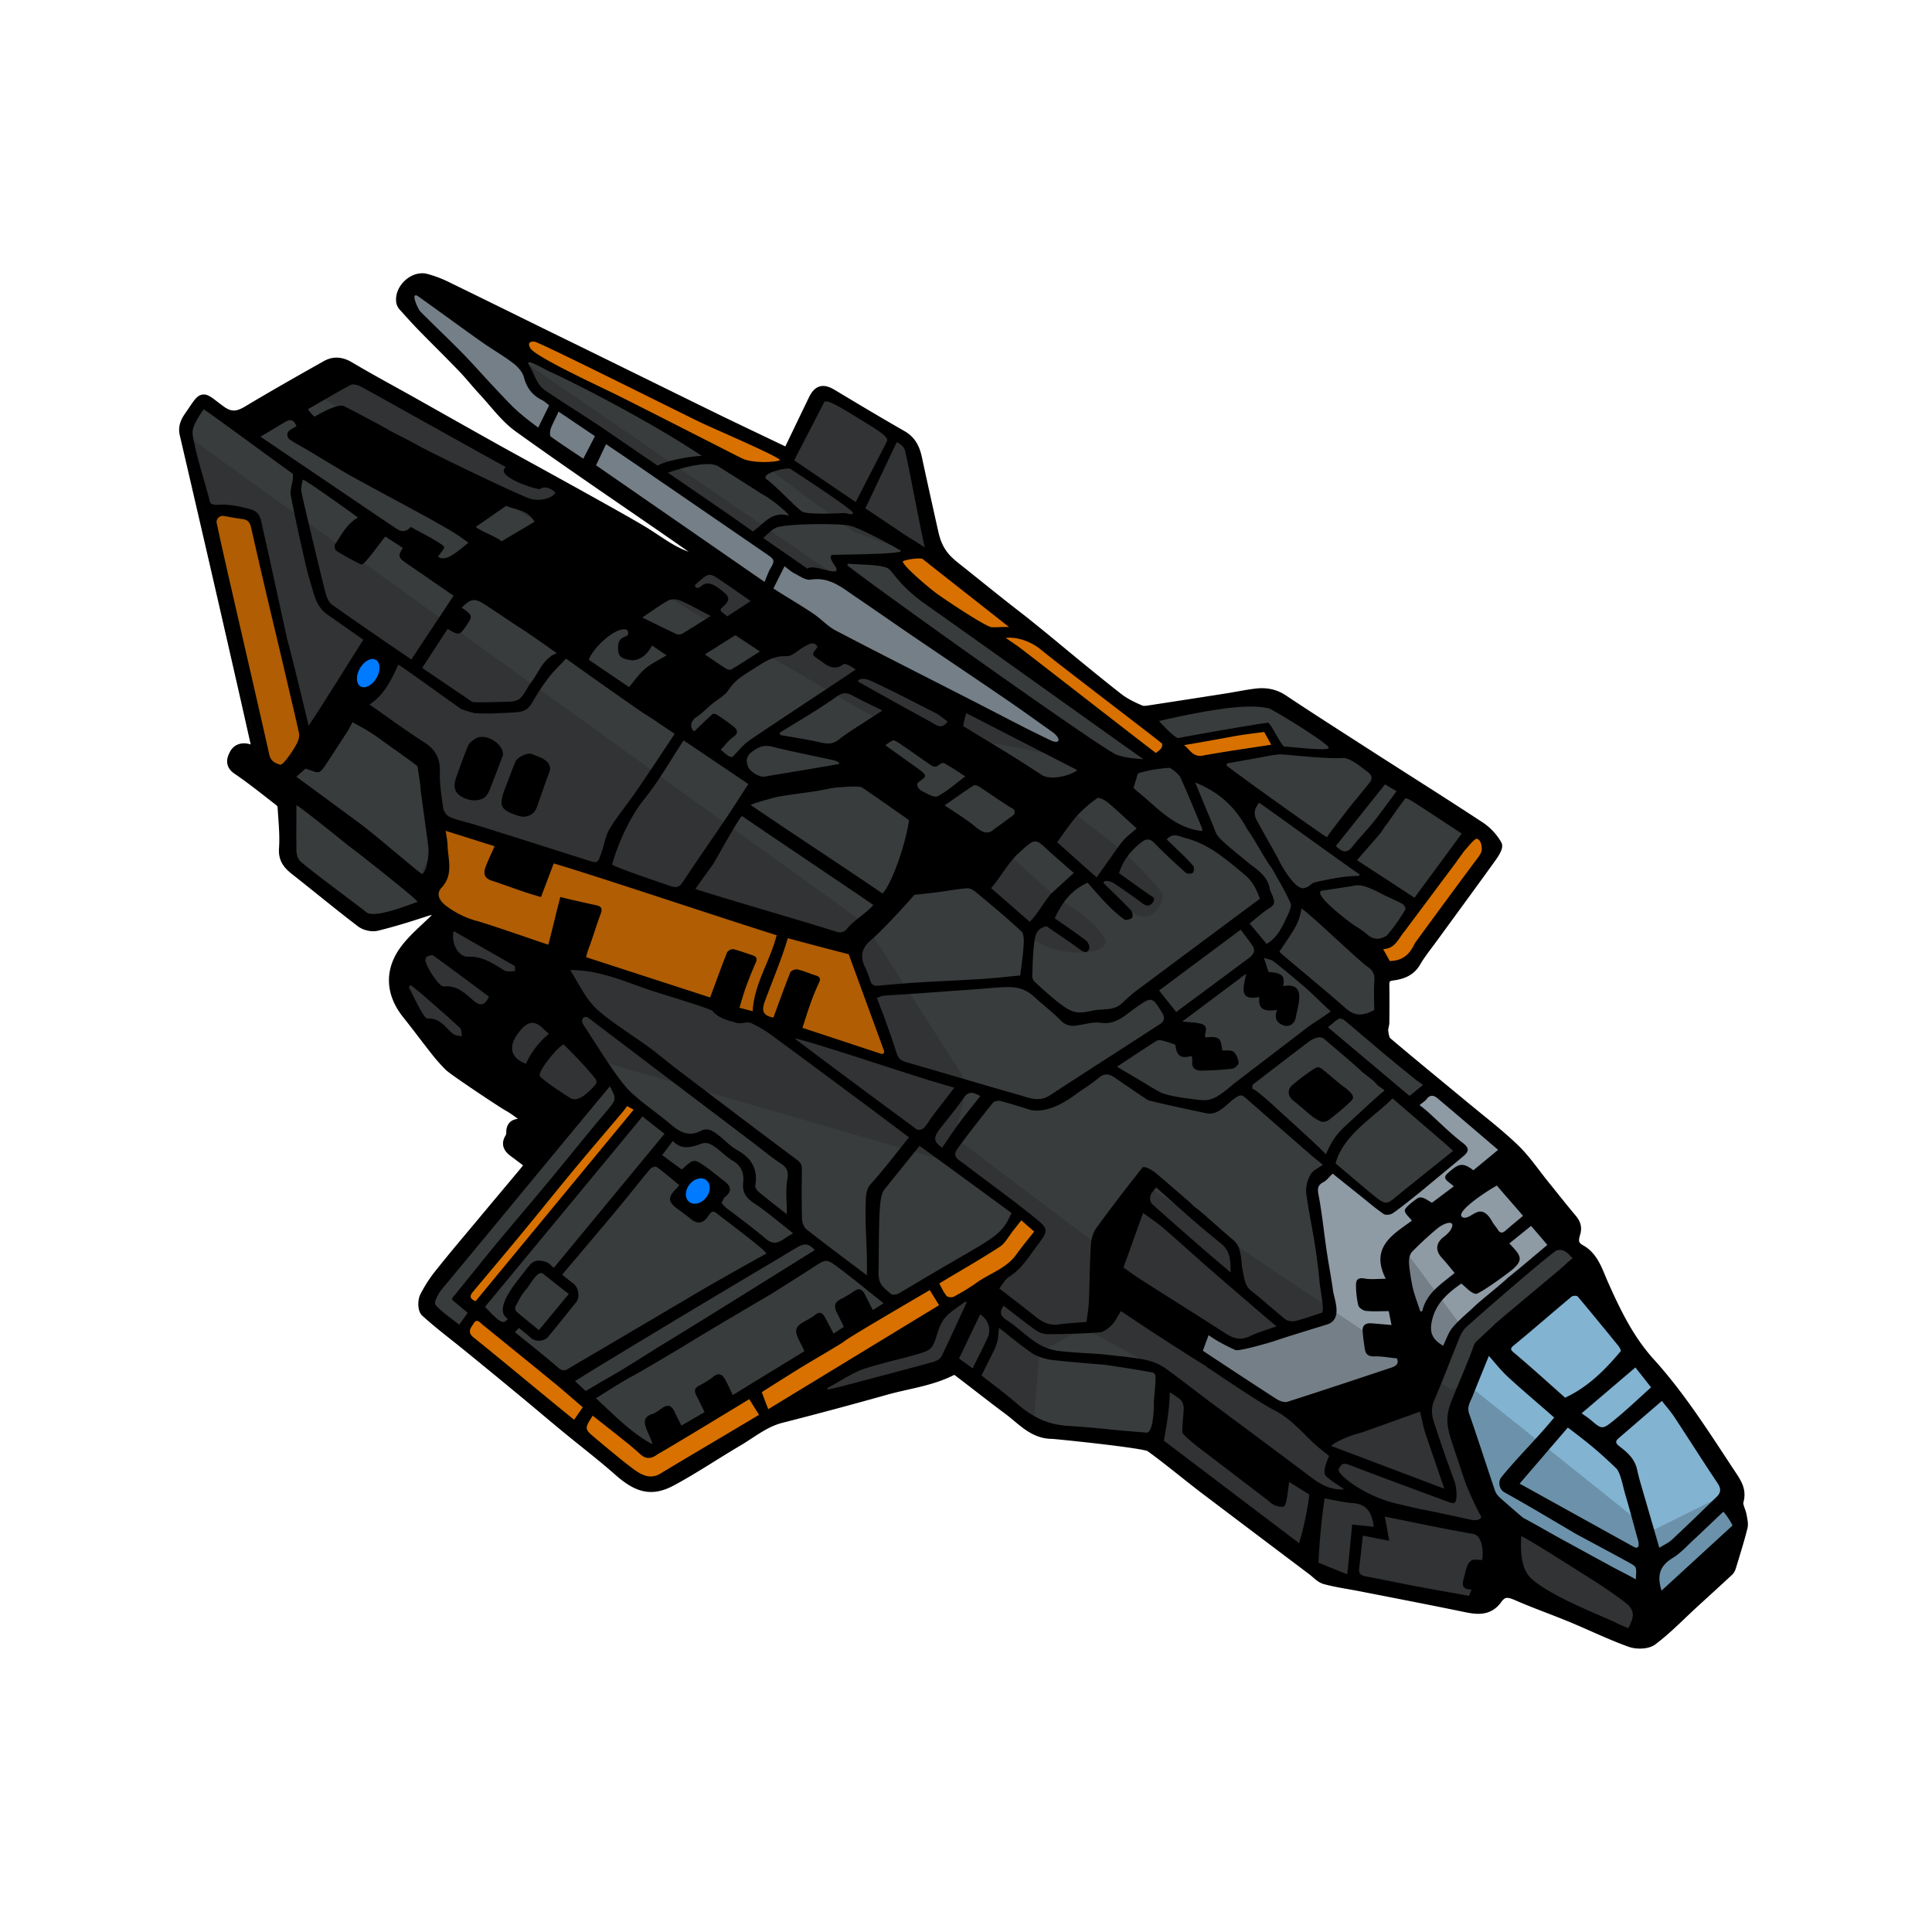 <svg xmlns="http://www.w3.org/2000/svg" viewBox="0 0 1500 1500"><title>DiamondBack Explorer</title><g id="DiamondBack_Explorer" data-name="DiamondBack Explorer"><g id="Colour"><path d="M1352.06,1176.56c-.66-3.73-3.28-7.81-2.39-11,2.33-8.22-1.13-13.62-5.42-20.11-19.87-30-39-60.64-63.23-87.4-16.42-18.13-26.65-39.4-36.39-61.29-4.34-9.76-7.44-20.92-17.66-26.52-6.14-3.36-5.44-8.06-4-12.71,1.47-4.85,0-8-3-11.54-7.25-8.6-14.18-17.48-21.27-26.22-7.62-9.42-14.44-19.68-23.13-28-12.43-11.89-26.19-22.39-39.46-33.4-19.8-16.43-39.75-32.68-59.37-49.32-2-1.66-2.48-5.44-2.91-8.35-.32-2.19.83-4.55.86-6.84.11-9.72.15-19.44,0-29.15-.07-4.7,1.59-6.8,6.58-7.45,7.19-.94,13.78-3.27,17.9-10.43,3.68-6.39,8.42-12.16,12.77-18.14,15.21-20.88,30.52-41.67,45.59-62.64,2.21-3.07,5.66-8.23,4.56-10.13a41.57,41.57,0,0,0-12.59-13.69c-27.71-18.24-55.8-35.9-83.72-53.83-23.29-15-46.64-29.85-69.69-45.19-6.73-4.47-13.7-5.51-21.19-4.58s-15,2.52-22.54,3.71q-28.85,4.54-57.72,8.94c-3.08.46-6.69,1.29-9.3.18-6.1-2.6-12.28-5.59-17.46-9.65-17.57-13.77-34.79-28-52-42.25-3-2.51-19.32-15.8-24.57-19.84-14.81-11.38-29.29-23.17-43.88-34.84-9.69-7.75-18.06-13-22.21-28.63-.54-2-9.45-42.13-13.3-60.14-1.62-7.59-4.4-13.78-11.6-17.9-18.16-10.38-36.13-21.12-54.05-31.91-7.22-4.34-10.95-3.56-14.68,4.13-6.72,13.84-13.34,27.73-20,41.5-17.83-8.55-35-16.7-52.18-25-23.55-11.47-47-23.09-70.53-34.62Q457,276.63,425,261c-26.42-13-52.78-26-79.25-38.9A89.13,89.13,0,0,0,331,216.6c-9.61-2.71-20.86,7.7-19.38,17.76a6.72,6.72,0,0,0,1.65,3.3c4.87,5.41,9.72,10.85,14.8,16.06,10.32,10.58,20.9,20.91,31.14,31.56,5.62,5.83,10.65,12.23,16.16,18.16,8.93,9.6,16.83,20.71,27.28,28.23,39.81,28.64,80.49,56.08,120.81,84,9.89,6.85,19.69,13.84,29.53,20.77l-1,2c-8.84-3.12-18.06-5.46-26.4-9.59-9-4.47-17.17-10.72-25.83-16-19.2-11.69-101.43-56.65-110.09-61.47-23.65-13.16-47.19-26.52-70.78-39.77-15.87-8.91-31.92-17.49-47.55-26.8-6.23-3.71-12.06-4.29-18-.93-20.44,11.53-40.89,23.08-61,35.15-7.53,4.52-13.3,5.43-21.11-.27-15.6-11.38-12.32-12.67-24.23,4.55-2.95,4.26-4.74,8.45-3.53,13.67q10.89,46.83,21.71,93.68,11.72,50.88,23.29,101.77c3.93,17.23,7.77,34.47,11.82,52.47-2.58-1.2-4.51-2.29-6.57-3-4.66-1.63-9.23-.78-11.55,3.52-2.14,4-3.44,8.19,2.19,12,11.2,7.62,21.77,16.16,32.5,24.47a6.88,6.88,0,0,1,2.64,4.3c.64,10.91,1.87,21.9,1.12,32.74-.56,8.15,3.23,12.38,8.77,16.74,17,13.39,33.7,27.21,50.91,40.33,3,2.32,8.4,3.63,12.05,2.75,13.09-3.16,26-7.25,38.79-11.44,4.37-1.42,7.64-1.66,10.06,3.29-.78.67-1.83,1.45-2.74,2.36-8.07,8.06-17.16,15.36-23.91,24.41-12.3,16.49-11,34.12,1.59,49.87,7.54,9.44,14.72,19.16,22.21,28.64a134.11,134.11,0,0,0,10.36,11.72c3.83,3.81,42,29.09,45.55,31,5.66,3.09,10.66,7.37,17.26,12.09-2.89,1-4.6,2.16-6.21,2-5.22-.42-8.41,1-8.25,6.91a8.14,8.14,0,0,1-1.18,4.17c-3,4.91-.49,8,3.27,10.79,4.07,3,8.12,6.09,12.52,9.4-1.77,2.35-3.07,4.21-4.52,5.95-11.45,13.72-23,27.4-34.4,41.12-10.22,12.25-20.57,24.39-30.48,36.88a103,103,0,0,0-12.43,19c-1.51,3.18-1.46,9.65.66,11.58,10.65,9.7,22.27,18.36,33.47,27.48q21.25,17.31,42.38,34.79c11,9.09,21.85,18.34,32.85,27.41,13.77,11.36,28,22.21,41.36,34,15.21,13.42,25.9,15.55,40.93,7.48,17.48-9.4,34-20.61,51.1-30.66,11-6.45,20.88-14.89,33.77-18.17q40.74-10.39,81.23-21.78c17.5-4.93,35.91-6.91,52.32-15.6.88-.46,2.87.36,3.91,1.15,13.17,10,26.14,20.27,39.41,30.14,10.35,7.69,19.09,18.43,33.78,18.42,1.83,0,71.65,7,75.92,10,11.59,8.18,31.14,24.31,42.47,32.88q41.8,31.62,83.69,63.16c3.19,2.4,6.13,5.86,9.73,6.83,8.94,2.43,18.2,3.67,27.32,5.46,25.9,5.08,51.82,10.06,77.68,15.36,10.44,2.14,21,5.23,28.6-5.48,4.91-6.91,9.9-5.08,16.25-2.32,13.52,5.89,27.48,10.77,41.12,16.41,15.34,6.35,30.29,13.68,45.88,19.3,5,1.82,13.17,1.71,17.09-1.24,11.42-8.57,21.41-19,32-28.73,9.15-8.39,18.37-16.71,27.43-25.19,1.09-1,1.6-2.8,2.06-4.33,3-9.83,6.07-19.63,8.57-29.58C1353.48,1183,1352.61,1179.63,1352.06,1176.56Z" fill="#393c3d"/><path d="M1352.06,1176.56c-.66-3.73-3.28-7.81-2.39-11,2.33-8.22-1.13-13.62-5.42-20.11-19.87-30-39-60.64-63.23-87.4-16.42-18.13-26.65-39.4-36.39-61.29-4.34-9.76-7.44-20.92-17.66-26.52-6.14-3.36-5.44-8.06-4-12.71,1.47-4.85,0-8-3-11.54-7.25-8.6-14.18-17.48-21.27-26.22-7.62-9.42-14.44-19.68-23.13-28-12.43-11.89-26.19-22.39-39.46-33.4-19.8-16.43-39.75-32.68-59.37-49.32-2-1.66-2.48-5.44-2.91-8.35-.32-2.19.83-4.55.86-6.84.11-9.72.15-19.44,0-29.15-.07-4.7,1.59-6.8,6.58-7.45,7.19-.94,13.78-3.27,17.9-10.43,3.68-6.39,8.42-12.16,12.77-18.14,15.21-20.88,30.52-41.67,45.59-62.64,2.21-3.07,5.66-8.23,4.56-10.13a41.57,41.57,0,0,0-12.59-13.69c-27.71-18.24-55.8-35.9-83.72-53.83-23.29-15-46.64-29.85-69.69-45.19-6.73-4.47-13.7-5.51-21.19-4.58s-15,2.52-22.54,3.71q-28.85,4.54-57.72,8.94c-3.08.46-6.69,1.29-9.3.18-6.1-2.6-12.28-5.59-17.46-9.65-17.57-13.77-34.79-28-52-42.25-3-2.51-19.32-15.8-24.57-19.84-14.81-11.38-29.29-23.17-43.88-34.84-9.69-7.75-18.06-13-22.21-28.63-.54-2-9.45-42.13-13.3-60.14-1.62-7.59-4.4-13.78-11.6-17.9-18.16-10.38-36.13-21.12-54.05-31.91-7.22-4.34-10.95-3.56-14.68,4.13-6.72,13.84-13.34,27.73-20,41.5-17.83-8.55-35-16.7-52.18-25-23.55-11.47-47-23.09-70.53-34.62Q457,276.63,425,261c-26.42-13-52.78-26-79.25-38.9A89.13,89.13,0,0,0,331,216.6c-9.61-2.71-20.86,7.7-19.38,17.76a6.72,6.72,0,0,0,1.65,3.3c4.87,5.41,9.72,10.85,14.8,16.06,10.32,10.58,20.9,20.91,31.14,31.56,5.62,5.83,10.65,12.23,16.16,18.16,8.93,9.6,16.83,20.71,27.28,28.23,39.81,28.64,80.49,56.08,120.81,84,9.89,6.85,19.69,13.84,29.53,20.77l-1,2c-8.84-3.12-18.06-5.46-26.4-9.59-9-4.47-17.17-10.72-25.83-16-19.2-11.69-101.43-56.65-110.09-61.47-23.65-13.16-47.19-26.52-70.78-39.77-15.87-8.91-31.92-17.49-47.55-26.8-6.23-3.71-12.06-4.29-18-.93-20.44,11.53-40.89,23.08-61,35.15-7.53,4.52-13.3,5.43-21.11-.27-15.6-11.38-12.32-12.67-24.23,4.55-2.95,4.26-4.74,8.45-3.53,13.67q10.89,46.83,21.71,93.68,11.72,50.88,23.29,101.77c3.93,17.23,7.77,34.47,11.82,52.47-2.58-1.2-4.51-2.29-6.57-3-4.66-1.63-9.23-.78-11.55,3.52-2.14,4-3.44,8.19,2.19,12,11.2,7.62,21.77,16.16,32.5,24.47a6.88,6.88,0,0,1,2.64,4.3c.64,10.91,1.87,21.9,1.12,32.74-.56,8.15,3.23,12.38,8.77,16.74,17,13.39,33.7,27.21,50.91,40.33,3,2.32,8.4,3.63,12.05,2.75,13.09-3.16,26-7.25,38.79-11.44,4.37-1.42,7.64-1.66,10.06,3.29-.78.67-1.83,1.45-2.74,2.36-8.07,8.06-17.16,15.36-23.91,24.41-12.3,16.49-11,34.12,1.59,49.87,7.54,9.44,14.72,19.16,22.21,28.64a134.11,134.11,0,0,0,10.36,11.72c3.83,3.81,42,29.09,45.55,31,5.66,3.09,10.66,7.37,17.26,12.09-2.89,1-4.6,2.16-6.21,2-5.22-.42-8.41,1-8.25,6.91a8.14,8.14,0,0,1-1.18,4.17c-3,4.91-.49,8,3.27,10.79,4.07,3,8.12,6.09,12.52,9.4-1.77,2.35-3.07,4.21-4.52,5.95-11.45,13.72-23,27.4-34.4,41.12-10.22,12.25-20.57,24.39-30.48,36.88a103,103,0,0,0-12.43,19c-1.51,3.18-1.46,9.65.66,11.58,10.65,9.7,22.27,18.36,33.47,27.48q21.25,17.31,42.38,34.79c11,9.09,21.85,18.34,32.85,27.41,13.77,11.36,28,22.21,41.36,34,15.21,13.42,25.9,15.55,40.93,7.48,17.48-9.4,34-20.61,51.1-30.66,11-6.45,20.88-14.89,33.77-18.17q40.74-10.39,81.23-21.78c17.5-4.93,35.91-6.91,52.32-15.6.88-.46,2.87.36,3.91,1.15,13.17,10,26.14,20.27,39.41,30.14,10.35,7.69,19.09,18.43,33.78,18.42,1.83,0,71.65,7,75.92,10,11.59,8.18,31.14,24.31,42.47,32.88q41.8,31.62,83.69,63.16c3.19,2.4,6.13,5.86,9.73,6.83,8.94,2.43,18.2,3.67,27.32,5.46,25.9,5.08,51.82,10.06,77.68,15.36,10.44,2.14,21,5.23,28.6-5.48,4.91-6.91,9.9-5.08,16.25-2.32,13.52,5.89,27.48,10.77,41.12,16.41,15.34,6.35,30.29,13.68,45.88,19.3,5,1.82,13.17,1.71,17.09-1.24,11.42-8.57,21.41-19,32-28.73,9.15-8.39,18.37-16.71,27.43-25.19,1.09-1,1.6-2.8,2.06-4.33,3-9.83,6.07-19.63,8.57-29.58C1353.48,1183,1352.61,1179.63,1352.06,1176.56Z" fill="none" stroke="#000" stroke-linejoin="round" stroke-width="8"/></g><g id="Paint"><path d="M791.11,942.8c-4,2.69-7.78,14.64-12.89,19.31s-267.78,164.89-272,164.45S380.08,1025.47,376.53,1023s-4.72-9.71-3.6-12.45S494.44,866.33,497.25,864.33,488,855,485.56,855s-126,146.44-126,152.15,9.33,11.63,9.33,11.63a98.36,98.36,0,0,1-7.56,9.76c-4,4.43,0,8.24,0,10.9s127.34,104.67,132,108,13.11,2.89,16,2.89,274.42-164.22,280-168.66,17.34-23.11,17.34-26.63S793.15,941.43,791.11,942.8ZM689.78,821.67c1.78-6-21.78-67.47-28.89-85.11-2.24-5.55-313.11-97.56-318-94.23s3.11,24,1.78,32.67-9.59,10.67-9.56,16.67c.08,13.35,9.78,15.55,24.45,23.4S688.08,827.4,689.78,821.67ZM194.67,400.52s-22-4.85-26.55-4.85-5.45,3-5.79,7.19,42,183.47,43.67,189.54,12.33,5.93,14.67,5.93,17.66-21.33,14.66-32.66S198.33,404.67,194.67,400.52Zm382.66-38.94c10.34,5.92,17,1.09,28,0s5.29-5.58.08-8.91S426.67,265,419.67,262s-10.55-1.32-14.29,3.21c-2,2.41-.38,6.46,2.84,9.79S567,355.67,577.33,361.58ZM981.56,565.12c-3-1.21-67.12,11.21-70.79,10.87S719.1,429.67,715.1,429c0,0-20.66,3.67-21.42,8.24s16.09,17.09,25.76,25.21S890.92,586.57,895.1,586.83s30.13,4.42,38.27,4.27c4.71-.08,53.81-8.93,56.14-9.42S984.56,566.33,981.56,565.12Zm170.56,86s-4.2-5.9-10,0c-3.41,3.49-58.48,76.18-61.15,79.52s-8.67,3.66-13.09,5,3.09,10.66,8.42,14.33,13.67-.33,17.86-3.86,51.14-69.47,56.18-78.14S1154.67,655,1152.12,651.15Z" fill="#d87100"/></g><g id="Grey"><path d="M646,446.31l-17.78.56L414.5,302.17l-6.28-17.89L320,224.11l-.46,15.32L349,270.78l51,54.25,244.28,167.6s147.12,74.92,170.22,86.06,8.73-9.46,8.73-9.46Zm568.17,513.63c.2-3.55,1-5.77.27-6.71-12.75-15.94-25.65-31.77-38.69-47.78l-6.47-13.15-56-47L1094.51,859l36.41,34.18-54.45,46.67L1033.78,906l-15,17.33,12.21,87.17v12.1l-71,21.42L936.79,1031l-8.4,20.63,67.38,42.51,96.39-32c-.36,1.59-.72,3.19-1.09,4.81,5.45-1.63,7.49-2.76,6.73-6.68l8.63-2.87.18,1c1.5,7.12-.53,12.19-6.81,15.21-2,1-4.22,1.69-6.89,2.74,2,2.75,3.42,5.12,5.22,7.18,3,3.36,6,2,7.5-1.17,3.57-7.81,6.63-15.88,9.62-23.94a7,7,0,0,0,.08-3.94l8.31-2.76,7.28-20.63,75.72-62.77-20.48-41.61c5.19,6.31,10.34,12.65,15.56,18.93C1205.43,950,1209.31,954.3,1214.18,959.94ZM1064.7,1085.63c1.68,2.42,2.76,4.57,4.39,6.14,1.24,1.19,3.51,2.66,4.75,2.25,5.09-1.68,10-4,14.4-5.92C1081.41,1075.73,1073,1082.92,1064.7,1085.63Zm-30.92,10.6c7.16,11.14,12.66,12.35,20,4.39C1045.68,1090.69,1045,1090.54,1033.78,1096.23Zm-20.45,7.8c3.31,2.63,5.56,5.23,8.4,6.4,2.2.91,5.13,0,7.73-.07-.18-1.83.21-4-.64-5.41C1024.66,1097.93,1024.25,1098,1013.33,1104Z" fill="#8e9ba5"/></g><g id="Canopy"><polygon points="1344.1 1157.93 1295.16 1081.85 1218.52 990.37 1163.13 1035.1 1155.08 1043.53 1134.18 1090.65 1159.12 1172.05 1266.55 1234.89 1293.87 1240.98 1349.42 1188.92 1344.1 1157.93" fill="#82b3d1"/></g><g id="Shadows" opacity="0.2"><path d="M1344.1,1157.93l-62.21,30.89L1140,1075.36l-13.74,3.37L889.77,920l-38.13,46.18L740.92,882.78l10.65-41L671.83,717.32,143.41,337l56.82,259.09,15.56,11.33,50.68-53.72,55.32,30.84,18.76,64.36L324.14,684.5l21.53,25-28.2,34.18-9.4,29.59,19.74,25.61,35.82,26.92,82.53,32.95L469.23,838l-13.68-17.14,290.87,83.94,60.88,53.46L766,998.37l-141,87.92,104.16-20,18.93-3.94,54.78,39.91,4-52.16L841.4,1031l63.33,34.84-8.6,57.57,133.33,98.9,119.71,23.86,12.33-17.79,108.83,45.29,46.39-45.29,32.7-39.41ZM827.63,587.75,624.7,483.08,271.32,284.87,239.1,303.42c4.27,0,446,257.17,446,257.17ZM811,652.22l28.84,26.46L818.3,695l-31.57-28.33L762.1,687.38s18.43,24.5,39.11,41,64.76,13.59,56-.87S820.76,697,820.76,697l20.82-15.82s22.66,11.83,36.6,25.77,27.39-6.79,24.17-13.21S872.19,661,872.19,661l-42.55-33ZM705.72,428.45h18.35l-18.35-83.57L658,314.78l-19.34-7.33s-30.43,51.7-31.53,51.28-10.63,5-10.63,5l65.74,48.88Zm-123,23.34,86.65,53.78L824.9,581.68l16.68-2.5L324.14,224h-6.67l-.1,18.19,88,86.31Zm536.8,598.34,14.31-21.59s-42.36-57.06-42.76-57.06l6.89,56.29Z" fill="#111"/></g><g id="Outline"><path d="M402.82,633.49c5.78,1.83,11.78-.84,13.77-6.3,2.73-7.51,5.31-15.07,8-22.6.58-1.64,1.21-3.27,2-5.22a7.12,7.12,0,0,0-1.78-7.83,18.21,18.21,0,0,0-2.75-2.17c-2.67-1.63-5.76-2.56-8.67-3.8-4.24-1.81-12.1,2.82-13.25,5.77-2.23,5.69-4.48,11.36-6.59,17.09-1.46,3.93-3.2,7.87-3.9,12C388.45,627.16,391.48,629.9,402.82,633.49Zm-46.23-16.17c6.47,5,16.05,5.41,20.5,1,2.1-2.09,3.17-5.36,4.32-8.26,3.4-8.59,6.6-17.25,9.16-24,0-9.51-14.21-16.85-21-12.79-2.29,1.37-5,3.14-6,5.39-3.4,7.9-6.11,16.1-9.12,24.17C352.54,608.07,351.71,613.53,356.59,617.32Zm688.9,228c-4.66-3.17-9.94-7.86-15.51-12.5-6.37-5.45-6.79-4.84-10.59-2.42a160,160,0,0,0-15.69,11.76c-4.52,3.74-4,8.86.5,12.4,5.16,4.07,10,8.56,15.13,12.64a35,35,0,0,0,5.83,3.3c1.82,1.24,5.27,0,6.41-.88a208.67,208.67,0,0,0,17-14.36C1052.18,851.8,1050.36,849.83,1045.49,845.33Zm306.57,331.23c-.66-3.73-3.28-7.81-2.39-11,2.33-8.22-1.13-13.62-5.42-20.11-19.87-30-39-60.64-63.23-87.4-16.42-18.13-26.65-39.4-36.39-61.29-4.34-9.76-7.44-20.92-17.66-26.52-6.14-3.36-5.44-8-4-12.71,1.47-4.85,0-8-3-11.54-7.25-8.6-14.18-17.48-21.27-26.22-7.62-9.42-14.44-19.68-23.13-28-12.43-11.89-26.19-22.39-39.46-33.4-19.8-16.43-39.75-32.68-59.37-49.32-2-1.66-2.48-5.44-2.91-8.35-.32-2.19.83-4.55.86-6.84.11-9.72.15-19.44,0-29.15-.07-4.7,1.59-6.8,6.58-7.45,7.19-.94,13.78-3.27,17.9-10.43,3.68-6.39,8.42-12.16,12.77-18.14,15.21-20.88,30.52-41.67,45.59-62.64,2.21-3.07,5.66-8.23,4.56-10.13a41.57,41.57,0,0,0-12.59-13.69c-27.71-18.24-55.8-35.9-83.72-53.83-23.29-15-46.64-29.85-69.69-45.19-6.73-4.47-13.7-5.51-21.19-4.58s-15,2.52-22.54,3.71q-28.85,4.54-57.72,8.94c-3.08.46-6.69,1.29-9.3.18-6.1-2.6-12.28-5.59-17.46-9.65-17.57-13.77-34.79-28-52-42.25-3-2.51-19.32-15.8-24.57-19.84-14.81-11.38-29.29-23.17-43.88-34.84-9.69-7.75-18.06-13-22.21-28.63-.54-2-9.45-42.13-13.3-60.14-1.62-7.59-4.4-13.78-11.6-17.9-18.16-10.38-36.13-21.12-54.05-31.91-7.22-4.34-10.95-3.56-14.68,4.13-6.72,13.84-13.34,27.73-20,41.5-17.83-8.55-35-16.7-52.18-25-23.55-11.47-47-23.09-70.53-34.62Q457,276.63,425,261c-26.42-13-52.78-26-79.25-38.9A89.13,89.13,0,0,0,331,216.6c-9.61-2.71-20.86,7.7-19.38,17.76a6.72,6.72,0,0,0,1.65,3.3c4.87,5.41,9.72,10.85,14.8,16.06,10.32,10.58,20.9,20.91,31.14,31.56,5.62,5.83,10.65,12.23,16.16,18.16,8.93,9.6,16.83,20.7,27.28,28.23,39.81,28.64,80.49,56.08,120.81,84,9.89,6.85,19.69,13.84,29.53,20.77l-1,2c-8.84-3.12-18.06-5.46-26.4-9.59-9-4.47-17.17-10.72-25.83-16-19.2-11.69-101.43-56.65-110.09-61.47-23.65-13.16-47.19-26.52-70.78-39.77-15.87-8.91-31.92-17.49-47.55-26.8-6.23-3.71-12.06-4.29-18-.93-20.44,11.53-40.89,23.08-61,35.15-7.53,4.52-13.3,5.43-21.11-.27-15.6-11.38-12.32-12.67-24.23,4.55-2.95,4.26-4.74,8.45-3.53,13.67q10.89,46.83,21.71,93.68,11.72,50.88,23.29,101.77c3.93,17.23,7.77,34.47,11.83,52.47-2.59-1.2-4.52-2.29-6.58-3-4.66-1.63-9.23-.78-11.55,3.52-2.14,4-3.44,8.19,2.19,12,11.2,7.62,21.77,16.16,32.5,24.47a6.88,6.88,0,0,1,2.64,4.3c.64,10.91,1.87,21.9,1.12,32.74-.56,8.15,3.23,12.38,8.77,16.74,17,13.39,33.7,27.21,50.91,40.33,3,2.32,8.4,3.63,12.05,2.75,13.09-3.16,26-7.25,38.79-11.44,4.37-1.42,7.64-1.66,10.06,3.29-.78.67-1.83,1.45-2.74,2.36-8.07,8.06-17.16,15.36-23.91,24.41-12.3,16.49-11,34.12,1.59,49.87,7.54,9.44,14.72,19.16,22.21,28.64a134.11,134.11,0,0,0,10.36,11.72c3.83,3.81,42,29.09,45.55,31,5.66,3.09,10.66,7.37,17.26,12.09-2.89,1-4.6,2.16-6.21,2-5.22-.42-8.41,1-8.25,6.91a8.14,8.14,0,0,1-1.18,4.17c-3,4.91-.49,8,3.27,10.79,4.07,3,8.12,6.09,12.52,9.4-1.77,2.35-3.07,4.21-4.52,5.95-11.45,13.72-23,27.4-34.4,41.12-10.22,12.25-20.57,24.39-30.48,36.88a103,103,0,0,0-12.43,19c-1.51,3.18-1.46,9.65.66,11.58,10.65,9.7,22.27,18.36,33.47,27.48q21.25,17.31,42.38,34.79c11,9.09,21.85,18.34,32.85,27.41,13.77,11.36,28,22.21,41.36,34,15.21,13.42,25.9,15.55,40.93,7.48,17.48-9.4,34-20.61,51.1-30.66,11-6.45,20.88-14.89,33.77-18.17q40.74-10.39,81.23-21.78c17.5-4.93,35.91-6.91,52.32-15.6.88-.46,2.87.36,3.91,1.15,13.17,10,26.14,20.28,39.41,30.14,10.35,7.69,19.09,18.43,33.78,18.42,1.73,0,71.65,7,75.92,10,11.59,8.18,31.14,24.31,42.47,32.88q41.8,31.62,83.69,63.16c3.19,2.4,6.13,5.86,9.73,6.83,8.94,2.43,18.2,3.67,27.32,5.46,25.9,5.08,51.82,10.06,77.68,15.36,10.44,2.14,21,5.23,28.6-5.48,4.91-6.91,9.9-5.08,16.25-2.32,13.52,5.89,27.48,10.77,41.12,16.41,15.34,6.35,30.29,13.68,45.88,19.3,5,1.82,13.17,1.71,17.09-1.24,11.42-8.57,21.41-19,32-28.73,9.15-8.39,18.37-16.71,27.43-25.19,1.09-1,1.6-2.8,2.06-4.33,3-9.83,6.07-19.63,8.57-29.58C1353.48,1183,1352.61,1179.63,1352.06,1176.56Zm-70.17-99.42c-9.72,8.68-19.19,17.83-29.4,26.06-8.6,6.93-9,6.44-17.65-.91-1.76-1.49-3.73-2.72-6.87-5l41.75-35.6Zm-57-70.55c10.81,12.8,21.39,25.79,32,38.81a13.72,13.72,0,0,1,1.62,3.45c-12.54,15-25.57,28-43.36,36.34-7.46-6.65-15.35-13.74-23.31-20.77q-8.13-7.17-16.4-14.18c-2.33-2-3.43-3-.14-5.65,15.1-12.41,29.82-25.29,44.82-37.83C1221.12,1005.91,1224.24,1005.8,1224.91,1006.59Zm-9.85-35c2.2,1.1,3.84,3.35,5.88,5.25l-5.09,4.41c.39.54-56,46.76-55.65,47.3-4.59,4.28-9.22,8.5-13.73,12.86a9.06,9.06,0,0,0-2.39,3.68c-1.67,5.62-10.72,27-17.64,43.85-4.33,12-2.69,19.08,0,28.15.61,2.07,10.94,33.09,11.64,34.91,2.13,5.5,9.38,21.78,11.47,24.49,1.63,2.38-1.67,4.74-8,3.36-18.34-4-21.48-4.74-39.88-8.44-2.49-.5-16.58-3.79-19-4.4-24.33-6.12-44.49-22.43-43.39-26.16,1.94-4.16,3.63-5.29,7.7-3.73,26.55,10.15,46.93,17.65,73.6,27.5,1.93.72,5.43,2.17,7.46,2.38,4.55.47,2.66-13.08,1.16-17.17-5.68-15.42-11.21-30.91-16.14-46.58-1.55-4.94-2-10.29.39-15.8,6.88-16.07,13.06-32.44,19.63-48.65a25.37,25.37,0,0,1,4.07-7.1c3.15-3.62,68.21-59.92,71.44-60.82A7.76,7.76,0,0,1,1215.06,971.59Zm-95.68,4.91c3.44,3.72,6.58,7.72,10,11.84-10.08,8.45-21.62,15.18-25,29.21a1,1,0,0,1-1.87.06c-1.86-5.89-4.15-11.68-5.6-17.67a159.83,159.83,0,0,1-2.73-16.92c-.4-3.14-.52-8.14,2.23-11.17a255.28,255.28,0,0,1,19.16-17.72c5.77-5,15.69-7.81,10.68.91a24,24,0,0,1-5.54,5.46C1114.8,965.11,1114.26,970.94,1119.38,976.5ZM1102.49,1096c1.57,6.3,2.63,12.51,4.69,18.37,3,8.84,11.19,32.67,14.21,41.47l-88-33.27c4.4-3.65,14.32-8,23.95-10.41Zm98.86-129.44c-9.72,8.14-19.21,16.28-28.92,24.14-.61.49-1.24,1-1.86,1.43l.07,0c-4.31,4.3-21,17.5-25.42,21.73-5.75,5.56-12.16,10.55-17.29,16.63-3.4,4-5.06,9.5-7.5,14.33-9.06-5.23-10.83-11.06-8.35-20.75,3.32-13,12.7-20.53,22.45-27.52,3.73,2.84,7.12,7.24,11.17,8,2.7.5,25.64-16.34,28.68-19,7.67-6.76,7-9.92,0-17.45-.72-.79-1.46-1.57-2.52-2.71l16.85-13.6Q1195.2,959.27,1201.35,966.54ZM1182.47,944c-4.76,4-9.21,7.57-13.47,11.36-2.53,2.26-4.38,2.21-6.18-.76-1.2-2-2.85-3.67-4-5.69-9.69-17.54-16.24-1.29-23.11-3.73-7.54-3.5,20.09-21.41,26.48-24.69C1168.26,927.7,1175.86,936.15,1182.47,944Zm-74.78-90.77c2.73-3.62,5.75-2.73,8.3-.59,15.63,13.12,31.11,26.43,47.14,40.1l-19.27,15.91a19.41,19.41,0,0,0-1.54-1.27c-7.39-5-10.3-3.63-18.39,3.57-5.12,4.57,1.52,6.66,4.75,10.15L1111.8,933.8c-4.46-2.4-7.56-5.4-11.21-3.52-4.79,3.36-9.83,7.5-9.91,9.47-.1,2.5,3.4,5.14,5.52,8-14.89,10.75-32.65,20.73-20.3,45.09-6.45,0-11.61.69-16.49-.2s-6.69.93-6.62,5a70.89,70.89,0,0,0,1.77,15.81c.46,1.86,3.66,4.08,5.8,4.31,5.75.59,11.6.2,17.85.2l2.16,10.77-15-1.28c-4.41-.37-7.77.8-7.42,6,.31,4.66,1,9.29,1.69,13.91.64,4.2,2.84,5.88,7.49,5.74,5.7-.18,11.44,1,17.42,1.54,1.72,3.86-.43,5.83-3.81,7-27,9-54,18-81.14,26.69-2.42.77-6.2-.63-8.6-2.18-19-12.23-37.84-24.73-57.12-37.42l4.48-12.17c6.44,5,20,11.4,21,11.65,3.67.91,28.15-6.36,29.49-6.84,6.75-2.41,30-9.52,41.3-13,12.65-3.91,5.77-19.28,4.75-26.72-1.64-11.92-3.65-21.25-5.47-34.48-1.8-13-3.18-26.11-5.64-39-1-5-1-8,3.89-10.47,2.39-1.21,4.11-3.74,7-6.49,6.79,5.44,13.37,10.73,20,16s12.76,10.58,19.52,15.31c1.54,1.08,5.26.66,7-.5,5.06-3.28,16.69-12.75,21.81-16.83l5.21-4.33c9.31-7.73,18.65-15.41,27.91-23.19,4.22-3.55,5-6.16-.46-10.35-9.63-7.38-18.22-16.11-27.28-24.24-1.88-1.69-3.91-3.21-6.23-5.1C1104,856.33,1106.29,855.12,1107.69,853.26ZM649.68,1019c1.8,3.58,3.54,7.19,5.47,11.14l-8,5.3c-2.32-4.43-4.31-8.47-6.51-12.39-1.88-3.35-3.83-5.46-8-2-4.65,3.89-12.76,6.07-14.23,10.65s3.62,11,6.12,17.39l-55.58,34c-2.22-4.52-4-8.64-6.2-12.46-1.91-3.25-4.49-5.08-8.42-2.14a68.43,68.43,0,0,1-11.22,7.14c-4.39,2.09-4.11,4.71-2.26,8.25,2.06,3.94,3.95,8,6.19,12.51l-18,10.42c-2-4.06-3.82-7.37-5.36-10.79-2.14-4.75-5.17-5.83-9.58-2.83-2.45,1.67-4.82,3.8-7.55,4.61-7.73,2.26-6.36,7.32-4.29,12.55,1.39,3.51,3.31,6.8,4.3,11-16.71-9-29.58-22.62-43.88-35.76,9.54-5.85,18.48-11.86,27.92-16.94,6.91-3.72,33.38-19.36,38.53-22.53,22.84-14,46-27.57,69.13-41.16,2.29-1.34,28.14-17.76,32.54-20.65,10.57-6.92,10.76-7.23,20.47.08,11.68,8.79,23,18.13,34.7,27.48l-8.31,5.31c-2.1-4.17-4.09-8-6-11.9s-4.28-5.67-8.5-2.84a82.06,82.06,0,0,1-10.35,6.16C647.76,1011,647.4,1014.51,649.68,1019Zm-30.9-118.54c-30.43-22.67-60.64-45.63-90.85-68.59-6.61-5-13.08-10.23-19.62-15.45-11.52-9.11-37.25-24.76-46.79-34.72-7.81-8.15-12.75-19.05-18.85-28.55,21.64-.1,40.72,8.14,60.17,15,5.13,1.82,48.73,14.89,50.22,16.66,5.09,6,12.28,7.44,19.09,9.39,3.39,1,7.88-1.25,11,.09a92.61,92.61,0,0,1,17.22,10.4c25.1,18.39,50,37,75,55.54,10,7.44,19.95,15,30.38,22.8-9.74,12-19,24.43-29.38,35.88-4.43,4.91-4.05,10.49-4.23,15.44-.52,13.91.54,27.87.91,41.81.12,4.24,0,8.48,0,14-16.45-12.43-31.74-23.78-46.71-35.55-2.1-1.65-3.57-5.33-3.65-8.13-.38-12.94-.25-25.9-.12-38.85C622.6,904.42,621.65,902.63,618.78,900.49Zm-224.52,123.4c-3.43,4.6-5.63,3.49-17.73-9.22,3.73-4.46,111.44-134.56,122.27-147.82l17.13,13.46L430,984.32c-2.1-1.66-3.71-3.74-5.77-4.42-4.48-1.48-9.11-2.24-12.83,2.19-.67.8-1.24,1.48-1.76,2l0,0C404.57,991.46,381.24,1015.84,394.26,1023.89Zm59.46-227.1c-1.45-2.21-2.58-4.29-1.15-6.15a3,3,0,0,1,4.13-.45c19.63,14.89,39.42,29.93,59.23,44.94q33.92,25.71,67.84,51.39c7.43,5.63,14.59,11.67,22.35,16.8,5,3.3,6.27,6.24,5.16,12.49-1.48,8.36-.36,17.18-.36,27-8-6.28-15-11.69-21.82-17.35-1.37-1.13-3-3.41-2.71-4.86,2.21-12.86-2.89-21.45-14.09-27.66-5.3-2.95-9.55-7.74-14.43-11.5-4-3.08-8.28-6.23-13.7-3.42-8.95,4.63-15.87,1.39-22.89-4.6-9.85-8.4-20.73-15.61-30.29-24.3-6.11-5.56-11-12.6-15.77-19.46C467.75,818.91,460.9,807.74,453.72,796.79Zm8.52,45.44c-6.94,7.88-14.2,13.72-19.65,10.2-4.65-3-19.88-12.74-23.36-16.8-2.49-2.9,13.52-22.69,18.29-24.75,8,7.6,18.94,19.31,24.72,26.72A3.65,3.65,0,0,1,462.24,842.23Zm24.66,16.56,5.08,2.8-122.74,148.7c-4.33-1.77-4.83-3.95-2.29-7,13.26-15.83,26.57-31.61,39.71-47.53,13.53-16.37,26.8-33,40.36-49.3,11.83-14.26,23.92-28.31,35.88-42.47C484.26,862.4,485.47,860.67,486.9,858.79Zm-45.3,145.9-23.19,28c-6.16-5-11.92-9.59-17.47-14.4a4.15,4.15,0,0,1-.74-3.89c2.33-4.36,4.51-9,7.77-12.61,4-4.43,9.75-16.89,14.19-12.38ZM402.84,1031c3.09,2.56,6.12,4.9,9,7.45,3.93,3.55,10.59,3.35,14-.83,7.28-8.86,14.45-17.8,21.62-26.75,3.05-3.82,1.68-11.45-2.35-14.36-2.74-2-5.32-4.2-8.66-6.84,14.73-17.45,28.93-34.12,43-51,8.56-10.27,16.76-20.85,25.35-31.11,1-1.18,4.12-2.2,5-1.56,6,4.37,11.57,9.2,17.66,14.18-1.4,1.56-2.21,2.51-3.07,3.41-5.87,6.17-5.59,9.59,1.2,14.65,3.4,2.53,6.89,4.95,10.12,7.68,5.59,4.73,10.13,4.35,14.21-1.83,1.7-2.58,3.17-4.66,6.25-2.27,12.23,9.51,40.37,30.41,38.67,31.56-14.8,8-47.64,26.79-49.82,28.08q-50.69,30-101.46,59.8c-3,1.75-5.82,4.44-10,.76-10.89-9.47-22.3-18.36-33.79-27.72ZM593.57,961c-9.62-8.3-20-15.68-30.06-23.5a29.27,29.27,0,0,1-3.27-3.57c1-1.65,1.53-3.73,2.89-4.82,5.53-4.38,4.26-8.17-.56-11.91-5.18-4-10.23-8.26-15.62-12-8.13-5.65-8.61-5.45-17.6,2.83l-15.25-11.2,8.33-11c6.47,7.18,14.42,5,21.84,2.26,4.78-1.78,7.87.4,11,2.54,4.72,3.21,8.65,7.7,13.56,10.52,7,4,8.95,10.09,8.19,17.18-.81,7.54,2.25,11.72,8.47,15.86,10.54,7,20.17,15.42,30.29,23.33-1.95,1.16-3.47,2-6.27,3.86C603,965.75,599.75,966.29,593.57,961ZM553.93,545.71c2.7-2.11,9.24-6.28,11.19-9.28,5.64-8.68,11.6-11.87,20.09-17.21,7.9-5,14.93-10.25,25.4-9.75,4.74.22,9.63-5.38,14.68-7.87,2.52-1.24,6.63-4.35,9.49.73-4.78,6.11-4.84,5.85,1.6,10.18,2,1.33,2.47,1.85,3.74,2.72,4,2.73,9,4.87,14.6.53,1.58-1.24,6.65,2,9.62,4.11-11.6,7.9-65.48,43.29-82.37,54.87-5.05,3.47-8.94,8.63-13.36,13-3.49,0-5.13-2.74-9.13-5.54,3.31-3.47,5.94-7.27,9.5-9.71,4.09-2.8,4.15-5.39.9-8.11a148.79,148.79,0,0,0-13.29-9.48c-.9-.6-2.89-.94-3.49-.41-4.75,4.25-9.29,8.74-14.11,13.37-3.38-2.55-3.4-7.68,1.75-11.16S549.14,549.46,553.93,545.71Zm-6.7-37.6,23.78-15,19,12.69c-7.4,4.71-14.67,9.45-22.09,13.93-.93.56-2.95.19-4-.47C558.38,515.75,553,512,547.23,508.11ZM601.91,410c6.84-3.68,50.58-3.73,57.89-1.84,10.45,2.71,36,17.23,39.33,19.24,5.36,3.21-55.11,3.13-53.35,3.48-3.39,2.71,4.66,9.5,3.67,11.92-1.46,3.56-18.12-5.07-22.55-1.28-2.95-2.14-30.4-21-34.35-23.84C595.87,414.74,598.79,411.63,601.91,410Zm-17.33,2.68-15.12-10.71S544,384.44,518.52,367c10.2-3.51,31.37-9.83,39.34-4.81,14.15,8.91,26.23,16.54,33.51,21.22h0c10.41,5.63,23.7,17.92,20.48,16.8C599.05,396.79,593,406.72,584.58,412.63Zm482.34,371.52c-8.66,4.68-15.05,4.81-21.77-1.09-16.47-14.45-33.42-28.36-50.16-42.51a15.14,15.14,0,0,1-1.61-1.86c.31-.53,8.87-12.87,11.55-17.63a41.48,41.48,0,0,0,5.5-15.78c8,5.22,43.47,39.71,51.23,45.16,3.29,2.3,5.8,5.18,5.42,10.17C1066.48,768.66,1066.92,776.79,1066.92,784.15Zm-18.44,86.36c-12.93,11.51-14,15.29-19.2,25.68-2-3.2-32.42-30.31-39.54-37-2.33-2.19-14.9-13.5-17.45-14,.06-.64.11-2.38.16-3,14.95-11.48,29.86-23,44.91-34.36a20.87,20.87,0,0,1,5.35-2.23,5.87,5.87,0,0,1,5.59,1.14c7.66,6.62,24.13,20.4,28,24.26,2.49,2.5,9.68,7.32,12,10.11,2.54,3.11,3.66,2.71,6.7,5.5C1067.68,852.44,1056.33,863.53,1048.48,870.51Zm32.71-17.76c11.13,9.71,42.39,36.17,47,40.75q-20.24,16.23-40.3,32.35c-2,1.6-3.91,3.27-5.9,4.87-4.1,3.29-6.22,4.19-11.22.68-6.55-4.8-22.82-19-33.77-28.12C1042.24,881.28,1069.61,865.06,1081.19,852.75Zm-67.82-53.83c-4.87,3.79-55.7,42.65-55.83,42.76-17.6,15.13-19.52,13.06-35.75,11.07-5-.62-16.92-2.52-21.38-5-7.54-4.14-10-5.88-12.5-7.37-8.44-5-11.89-7-20.7-12.24,10.66-7,20.65-13.71,30.81-20.14,1.19-.76,3.37-.38,5,0,3.07.75,6,1.89,9.48,3,1,8.71,4.13,11.22,12.75,8.77a20.35,20.35,0,0,1,.44,4.23c-.6,5.18,2.5,7.23,6.79,7.17a232.41,232.41,0,0,0,24.32-1.49c1.89-.22,5-3.18,4.88-4.61-.31-3-1.71-6.72-4-8.53-1.9-1.53-5.62-.79-8.62-1.06-.62-2.31-.52-6.9-2.76-8.94s-6.73-1.35-10.5-1.22c-1.18-2.79,3.61-8.6-3.28-10.5-4.37-1.21-9.09-1.14-14.61-1.75l49.65-37.16c-2.1,10.49-6.13,21.41,10.12,18.09-.7,9.12,2.71,11.61,13.87,10.07-2.16,5.37-1,9.59,4.42,11.77,4.84,1.94,9.16-.79,10.09-6,.66-3.73,1.69-7.41,2.27-11.15,1.27-8.19.25-15.23-12.16-13.15,1.8-7.8-.78-10.31-11.22-10.93l-3.63-10.92c3.09,1,5.81,1.3,7.62,2.72,8,6.32,15.82,12.91,23.61,19.52,6.33,5.37,14.06,13.48,20.62,19.2C1027.73,789.45,1018.77,794.72,1013.37,798.92ZM729.92,876.2c6.05-7.85,12.58-15.38,18.11-23.59,4-5.92,7.86-4.52,13.07-1.6-5.63,7.14-11,13.66-16,20.43-4.73,6.38-9.09,13-13.61,19.55C724.83,886.36,724.36,883.41,729.92,876.2Zm-6-9.54c-2.27,3-4,6.42-6.62,9.1-1.1,1.16-4.41,1.93-5.45,1.16-29.12-21.48-64.22-47.46-94.46-70.3-4.15-3.13,70.38,21.46,97.89,30.18,8.21,2.6,16.5,5,25.66,7.71C734.72,852.56,729.26,859.57,723.9,866.66Zm-20.25-42c-6.48-1.86-6.68-4.43-8.87-11.19-2.72-8.42-4.32-12.53-6.26-18.07-2.36-6.76-5-13.4-7.74-20.58,1.8-.63,3.48-1.61,5.23-1.76,7-.6,14.08-.89,21.12-1.38,17.89-1.26,35.77-2.59,53.65-3.85,7-.49,12-1.24,21.11-1.44,8.71-.19,15.12,2,21.18,7.64,6.72,6.24,14.13,11.78,20.55,18.3a12.71,12.71,0,0,0,11.5,3.95c6.53-.75,13.25-3.09,19.52-2.18,11.91,1.72,19-6.08,27.07-11.71,12.46-8.7,12.75-8.88,20.67,4.15,2.23,3.66,1.49,6.46-1.77,8.57-28.55,18.51-57.21,36.86-85.72,55.43-8.22,5.36-16,1.78-23.82-.45C761.9,841.76,732.82,833.08,703.65,824.69Zm222.87-152.3a148.75,148.75,0,0,0-11-11.29c-3.19-3.14-6.44-6.22-9.7-9.36,5.1-5.71,10.29-2.11,14.64-1,18.23,4.56,31.81,16.8,45.89,28.43,6.51,5.38,9.39,12.07,11.82,18.63q-48,35.69-95.65,71.22c-4.17,3.11-8,6.74-11.82,10.24-6.31,5.73-14.49,3.77-21.8,5.32-4.74,1-10,2.11-14.49,1.06s-8.85-4.31-12.7-7.32c-6.37-5-12.36-10.48-18.34-15.94a6.38,6.38,0,0,1-1.92-4.32c.26-8.33.39-16.71,1.41-25,.71-5.67,1.06-12.19,9.67-13.89,8.18,5.64,17.18,11.57,25.83,18,3,2.22,5.65,3.25,7.22-.35.69-1.61-.8-5.34-2.45-6.6-7.88-6-16.15-11.55-24.28-17.24,5.32-11.15,11.79-21.33,25.52-27.61,4.67,5.22,9.55,11,14.84,16.46a117,117,0,0,0,13.66,12.11c1.14.86,4.69-.06,6-1.34.88-.87.49-4.48-.62-5.64-6.83-7.17-14-14-21.11-20.92-1.66-1.77,2.74-3.46,8,0,7.41,4.88,14.72,9.94,21.78,15.31,3.37,2.56,6,2.3,8.19-.84,2.59-3.71-1.05-4.55-3.21-6.08-7.76-5.48-15.47-11-23.11-16.49,3.15-10.07,9.28-17.58,17.15-23.82,3.49-2.76,6.5-3.47,10.25.4,7.84,8.07,16.13,15.69,24.51,23.2.8.72,2.32.63,3.83.56a2.39,2.39,0,0,0,2.24-2C927,674.7,927.17,673.19,926.52,672.39Zm36.72,49.46c3.15,4.21,6.18,8.09,9,12.1s1,7.24-2.46,9.78q-28.21,21-56.6,42L899.91,769ZM786.73,666.69c1-1.11,1.8-2.11,2.72-3,16.14-14.76,13.43-13,28.11-.09,2.55,2.25,13.34,11.77,16.14,14.1l-16.27,14.91c-4.78,4-12.77,18.69-18,23-7.27-6.22-22.5-19.69-30-26.07C774,684.79,782,671.79,786.73,666.69Zm-30.25-25.47c-7-5.72-14.85-10.36-23.08-15.94,7.61-5.28,14.91-10.46,22.39-15.36.88-.58,3,0,4.13.69,8,5.17,15.77,10.6,23.75,15.75a18,18,0,0,0,2.25,1.21,3.23,3.23,0,0,1,.55,5.52l-17,12.46C764.42,647.89,760.32,644.36,756.48,641.22Zm115.68,11.24c-4.09,4.79-7.5,10.17-11.18,15.3-3.05,4.25-6.07,8.52-9.56,13.41-8.79-7.64-24-21.4-30.66-27.23,5.22-7.07,9.68-14.06,15.12-20.2a93.3,93.3,0,0,1,16-14c1.28-.91,5.54,1.23,7.69,2.91,5.28,4.11,17.8,16,23,20.57C879.08,646.22,875.16,649,872.16,652.46Zm-63.39-50.83C783.55,585.1,769.6,577.1,748,563.86c-.33-.21,1.4-8.73,2.31-10.12l86.07,44.17C830.89,602.41,815.57,606.09,808.77,601.63Zm-59.34,1.18c-7.93,5.88-14.21,11.73-21.57,15.4-2.7,1.35-8.1-2.17-12-4-1.6-.76-5.6-4.51-2.79-6.81,5.3-4.33,8.31-4.51-.61-10.86-8.09-5.76-16.16-11.55-25.1-17.93,1.77-1.27,4.47-3.38,6.42-3.79,1.07-.23,6.82,3.91,7.51,4.38,7.58,5.09,13.6,9.52,21.13,14.64,5.47,3.72,6.16-1.28,9.76-1.42,1.22,0,2.84,1.25,3.57,1.67C740.2,596.65,744.46,599.57,749.43,602.81Zm-23.09-40.17c-8.35-4.81-16.88-9.33-25.31-14q-17.1-9.51-34.19-19.08c-2.5-1.64,2.91-3.83,8.45-1.32,17.28,7.83,34.06,16.71,51,25.33,3.29,1.68,6.13,4.25,9.48,6.62C732.89,564,730.23,564.89,726.34,562.64Zm-41.2-11c-4.46,2.89-7.74,5-11,7.11-7.7,5.09-15.74,9.75-22.93,15.47-5.05,4-9.58,3.26-15.08,2-10-2.26-20.17-3.74-30.27-5.55-.16-.59-.33-1.18-.5-1.77,14.88-9.31,30.15-18,44.42-28.21,5.54-4,8.78-2.53,13.41,0C669.7,544.26,676.44,547.34,685.14,551.64Zm-37.28,38.73a18.71,18.71,0,0,1,3.42,1.5c.09.43.17.86.25,1.29-7,1.22-14.06,2.45-21.09,3.63-12.29,2.07-24.59,4.05-36.87,6.18-3.65.63-11-3.57-12.59-7.39-2.23-5.2-1.34-8.88,3.64-12.45s9-4.85,15.11-3.34C615.66,583.75,631.81,586.86,647.86,590.37Zm-43.5,28.14c13.56-2.24,15.37-2.2,29-4.25,6.26-1,11.92-2.59,18.21-3,2.59-.16,15.5-1.36,17.84.21,8.41,5.64,28,19.4,36.35,25.3-2.91,20.75-14.39,51.06-20.58,56.92-27.22-18.67-73.83-49.14-102.42-68.75C585.39,623.47,602.16,618.88,604.36,618.51Zm105.42,76.27c6.13-.7,12.27-1.32,18.39-2.12,7.53-1,15-2.4,22.59-3,2.24-.17,5,1.38,6.92,3,12,10,24,19.82,35.28,30.49,2.24,2.12,2,7.6,1.73,11.46-.42,7.39-1.63,14.73-2.6,22.73-9.8.92-19.47,2.07-29.18,2.69-16.44,1.06-32.9,1.68-49.35,2.69-10.63.66-21.25,1.63-31.87,2.58-3.26.29-5.12-.8-6.06-4a57.28,57.28,0,0,0-3.59-9.45c-4.31-8.68-3.8-15.38,4.51-22.27C685.76,721.87,709.86,695.26,709.78,694.78Zm302.67-5.26c-6.6,1.73-17.8-17.5-20.1-22.81-.66-1.54-16.73-29.54-17.48-31.72-2.2-6.34,1.39-9.4,2.54-11.76.18-.38,55,39.52,77.27,55.07,1.59.72,1.21,1.65-.76,1.72-10.12.33-17.39,1.61-31.2,4.55C1016.26,685.94,1018.73,687.86,1012.45,689.52Zm-24.89-15.33c4.38,8,10,17.14,14.36,26.84,1.14,2.52-1,7-2.44,10.13-3.81,8.2-7.46,16.67-16.09,21.66L970.21,717c4.84-3.81,9.94-8.54,15.73-12.16,4.07-2.53,3.66-5.14,2.36-8.54-.82-2.17-2.07-4.24-2.49-6.48-2-11-11.48-15.43-18.81-21.75-6.77-5.83-14-11.17-20.25-17.52-2.92-3-4.09-7.74-5.81-11.79-4.33-10.2-8.52-20.45-13-31.27,18.29,7.45,30.72,18.49,40.21,35.95C975.45,653.71,981.88,667.06,987.56,674.19Zm-68.27-95.7c7.24-1.07,39.68-7,41-7.25,7.09-1.2,14.24-2,21.22-2.94l5.51,9.89c-17.73,2.75-35.51,5.21-53.15,8.44C926,588.05,923.8,581.84,919.29,578.49Zm13.91,64.37a6.89,6.89,0,0,1,.14,2.35c-21.64-2.28-34.51-18.11-49.7-30.24-1.32-1.05-2.53-2.24-3.58-3.17,1-3.34,2-6.69,3.07-10.34a2,2,0,0,1,1.4-1.39,112.59,112.59,0,0,1,23.07-3.91c.62-.44,7.45,4.32,9,7.72C922.43,616.74,927.75,629.83,933.2,642.86Zm-66-56.76c-10-3.31-180.69-124.87-208.89-146.8a.91.91,0,0,1,.66-1.62c9,.88,24.52.45,30.44,3.6,3.61,1.93,8.74,13.47,29,27.73,46.68,32.88,160.77,114.57,169.29,120.39C879.51,588.93,873.25,588.1,867.21,586.1ZM609.12,439.61c2.7,2,5,4.24,7.76,5.63,4,2,8.69,5.43,12.51,4.8,14.7-2.41,24.52,6.34,35.12,13.51,15.1,10.2,30,20.68,45.09,30.94,24.41,16.6,48.93,33,73.31,49.71,11.67,8,23.11,16.3,34.65,24.47,6.33,4.75,5.78,10-2.69,5.74-6.1-3-12.23-5.95-18.29-9-15.09-7.72-30.12-15.55-45.21-23.27-34.25-17.53-68.61-34.85-102.7-52.7-6.21-3.25-11.11-8.89-17-12.86-8.35-5.65-17.06-10.76-25.61-16.11-1.78-1.12-3.54-2.27-5.58-3.58C602.47,452.86,606.89,444.11,609.12,439.61ZM581,608.75c-5.9,9.06-11.56,18-17.5,26.86-11.1,16.46-22.54,32.7-33.44,49.31-2.55,3.9-4.89,4.46-8.9,3.15-9.2-3-46.26-15.67-45.91-16.93,3.84-13.89,12.69-35.49,25-50.76,11.35-14.06,20.28-30.06,30.49-45.53C537.61,579.4,573.07,603.31,581,608.75Zm-27.17,62c.54-.74,19.29-34.85,22.25-37.2,24.81,17.06,75.73,51,102,69.08-5.26,6.19-15.68,12.37-20.35,18.37-2.38,3.06-5.29,3.37-8.26,2.42-29.29-9.32-80.19-23.71-109.44-33.15C539.68,690.1,550.51,675.32,553.87,670.71Zm57.75,57.65s31.49,8.46,47.35,12.45c9.17,25.06,18,49.15,27.46,75.08a1.77,1.77,0,0,1-2.21,2.28L623,798c2.12-6.43,4.17-13.11,6.54-19.67,1.86-5.15,3.94-10.24,6.27-15.2,1.44-3.08,1.06-4.7-2.33-5.74-4.84-1.48-9.49-3.61-14.4-4.73-1.64-.38-5,1-5.52,2.4-4.61,11.52-8.75,23.22-13.08,35-7.67-1.54-9.68-4.63-6.5-13.09,3.82-10.18,6.32-16.43,10.15-26.61C606.44,744.35,610,734.37,611.62,728.36ZM682,987.67a17.16,17.16,0,0,1,.23-2.25c.16-51.78.8-57.42,5.22-62.89,8.77-10.86,17.5-21.74,26.44-32.85,1.6.92,55.41,40.25,71.42,52.11-8.15,18.15-12.44,18.15-62.14,47.39-8.56,5-17,10.26-25.64,15.13-1.55.87-4.54,1.37-5.86.24C684.44,998.37,682.35,997.06,682,987.67Zm94-19.5c4.56-3,7.35-8.66,10.93-13.12,1.85-2.31,3.66-4.65,6-7.6l10,8.72c-4.8,6.12-9.63,11.87-14,18-7.78,10.79-20.54,14.42-30.72,21.75a163.74,163.74,0,0,1-17.84,10.89c-1.38.75-4.62.37-5.51-.72-2.32-2.84-3.81-6.35-5.63-9.61C744.9,987,760.73,978.08,775.92,968.17Zm7.78,22.9c9.47-6,15-15.37,21.38-23.86,9.18-12.16,9.21-13-2.73-22.56-16.37-13.17-33.42-25.49-50.18-38.17-1.69-1.28-3.32-2.65-5.07-3.84-6.47-4.43-7.19-6.18-2.63-12.38,8.52-11.62,17.43-23,26.47-34.17,1-1.25,4.14-1.69,5.95-1.22,7.81,2,15.49,4.56,23.68,7,13.7,2.32,27.44-7,34.87-12.41,6.46-4.71,11.32-7.4,17.36-12.5,5.1-4.31,8.67-2.93,12.92-.07,8.41,5.67,16.69,11.54,25.18,17.09,1.63,1.07,46,10.48,47.1,10.66,9,.53,14.75-8.21,21.81-12.76,3.06-2,4.54-1.77,6.87.27q25.52,22.37,51.1,44.63c2.88,2.51,5.91,4.83,9.2,7.51-3.6,2.72-7.92,4.48-9.62,7.65-2.25,4.19-3.86,9.67-3.28,14.28,1.85,14.66,5.15,29.13,7.28,43.76,1.15,7.83,2.27,16.66,3,24.56.76,8.21,4.21,24.2,1.73,24.72-7,2.23-13.71,4.68-20.58,6.36-2.36.58-5.86.09-7.69-1.36-8.86-7-17.05-14.82-26-21.64-5.78-4.38-5.78-10.58-7.12-16.44-.85-3.7-.77-7.61-1.47-11.35-1-5.33-1.68-9.16-7.66-13.62-1-.74-13.91-12.26-21-18.45-1-.8-2.58-2.16-4.57-3.87a27.34,27.34,0,0,1-5.75-4.94c-9.85-8.48-23.05-20-26.67-22.92,0-.31-8.94-6.78-10.85-4.36-12.79,16.2-23.54,30.19-35.69,46.87-2.55,3.5-3.9,8.51-4.17,12.92-.89,14.57-.92,29.18-1.53,43.77-.23,5.29-1.18,10.55-1.82,16.08-7.5.65-14.76,1-21.92,2-7.53,1.08-13-2.3-18.49-6.69-8.58-6.89-17.36-13.52-27.35-21.26C778.29,997.3,780.36,993.18,783.7,991.07Zm171.82-3c-7.95-6.79-15.21-12.9-22.36-19.13-13-11.32-26-22.63-38.82-34.22-1.33-1.21-1.79-4.47-1.25-6.38.63-2.27,2.79-4.11,4.48-6.39,12.45,11,24.15,21.64,36.17,31.85,1.9,1.61,11.51,9.49,14.69,12.1C955.5,971.72,955.26,979.34,955.52,988.1Zm-68.11-46.39c6,4.45,11.47,8.08,16.42,12.34,11.82,10.18,23.3,20.75,35.06,31,15.43,13.45,31,26.74,46.5,40.08,1.64,1.41,3.33,2.73,5.68,4.65-7.81,2.83-14.61,4.67-20.81,7.7-7,3.46-12.69,1.78-18.78-2.15-22-14.19-44.23-28.08-66.32-42.17-4.26-2.71-8.3-5.77-13-9Zm190.82-120.49c6.82,5.73,13.76,11.33,20.68,16.94,1.66,1.34,3.47,2.49,5.88,4.2l-10.53,8.51L1031,797.57c3.32-2.65,5.64-4.89,8.35-6.47,1-.55,3.23,0,4.26.88C1055.23,801.65,1066.67,811.51,1078.23,821.22Zm-16.5-95.46a75.93,75.93,0,0,0-9.84-7c-3.54-2.08-33.57-24.85-25.74-27.18l24.42-3.73c4.11-.91,8.1-1.46,24.24,7.31,3.86,1.81,9,4,13.94,6.67,1.27.69,2.78,3.59,2.36,4.2a142.79,142.79,0,0,1-14.36,20.27C1071.59,729.65,1066.71,729.89,1061.73,725.76Zm76-66c1.63-2.18,7.51-9,8.77-8.57,4.68,1.5,3.88,9.76,3.64,9.57-.21,1.82-1.94,4.11-4.94,8.08h0c-6.74,8.9-36.82,49.76-46.62,63.25-.43.87-.94,1.84-1.54,2.93-4.09,7.56-9.75,11-18.1,11.14l-5.13-9.26c9.45-.23,12-8.58,16.8-14.06L1130.87,669l-.06-.05,6.82-9.31Zm-40.84-37.34c12.43,8,24.73,16.14,37.93,24.81-12.14,16.47-24.23,32.86-36.69,49.78l-44.61-29.13c4.48-5.29,14.76-16.83,18.23-21.09,1.85-2.28,3.11-5.06,5.06-7.22,1.21-1.33,5.17-7.76,14.35-19.88A20.59,20.59,0,0,1,1096.91,622.4ZM1075.3,609l9,5.3c-6,8-11.56,15.9-17.56,23.43-5.37,6.73-11.48,12.87-16.78,19.65-4.19,5.35-7.88,4.37-12.76-.58Zm-33-20.5c5.53-.36,13.7,6.45,18.38,9.9,2,1.48,6.41,4.22,2.86,9-3.57,4.41-7.75,9.72-12.13,14.87-.78.92-18.8,23.72-21.19,27.82-12.42-8.07-69.16-48.82-77.47-55.34a1.24,1.24,0,0,1-.47-1v0a1.27,1.27,0,0,1,1-1.17L973.5,589c6.66-1.16,13.28-2.76,20-3.28C997,585.48,1028.58,589.4,1042.33,588.5Zm-90.06-38.59c23.88-3,31.12,0,32.77,0s47.85,28.05,46.6,30.8-31.63-1.27-34.11-1-10.75-18.25-12.95-18.53-66.64,11-69.39,11.83-15.28-13.2-15.28-13.2S928.39,552.93,952.27,549.91ZM807.8,504.08c14.51,12,79.69,61.36,94.34,73.15,1.37,4.12-4.27,6.63-4.68,7.43-19.7-15-86.3-67-106.39-82.33-1.2-.91-8-5.53-10.26-7C788.72,494.08,800.26,497.87,807.8,504.08Zm-24.33-17.17c-4.35-.45-10.19.4-14,0-7.2-2.18-36-21.61-42-25.93s-26.12-21.37-26.56-25c1.39-1.57,14-3.24,15.59-1.87C730.09,445,769,475.35,783.47,486.91ZM703,351.45c2.37,9.35,12.36,63,15,73.56-3.82-2.44-16.32-10.29-17.17-10.84a.29.29,0,0,0,0-.09c-9-6.05-23.21-15.55-29-19.44,5.23-10.57,19.52-41.39,24.46-51.37C699.05,344.55,702.62,347.23,703,351.45Zm-63.17-39.14c1.51-3.06,14.16,4.74,27,12.65,11.47,7.05,23.49,13.92,21.86,17.5-6.13,12.25-17.92,34.67-24.27,47.37-13.13-8.85-34.57-23.5-47.79-32.4C622.65,345.44,634,323.94,639.81,312.31Zm-26,51.79c2.47,1.79,49.5,32.08,48.4,34.28s-3.5-.27-8.07,0-27.4,1.1-31.25-1.1-21.18-20.62-27.5-25S611.31,362.3,613.79,364.1ZM415.1,265.28c5.37,1.1,120.07,58.61,129.78,63.14,12.58,5.87,62.82,27.42,60.5,28.89s-20.06,2.71-28.85-1.21c-2.61-1.17-84.2-43-102.35-51.77s-59.21-28.05-62.51-34.1S415.1,265.28,415.1,265.28Zm12,23.38c14.2,6.25,76.46,37.59,117.82,65.36-3.85-.32-27,2.9-34.27,7.56l-43.17-29.52c-11.35-7.72-30.81-19.76-44-28.83-7.13-4.75-8.37-12.76-12.71-19.65C407,277.38,420,285.19,427.06,288.66ZM417.9,332c-16.87-12.46-20.14-16.53-28.52-25.3-14-14.7-17.68-19.27-28.31-30.44-7.95-8.35-26.77-26.31-34.84-34.54-1.76-1.8-7.7-15-2.09-12,12.25,8.54,40.22,29.17,52.53,37.62,7.31,5,15.05,9.45,22.05,14.87,3.42,2.64,6.94,6.56,8,10.55,2.2,8.32,6.52,14.14,14.12,17.88,1.85.9,3.39,2.44,5.51,4C424.61,318.43,420.19,327.06,417.9,332Zm35,24.11c-8.49-5.67-17-11.17-25.17-17.07-1-.69-.74-3.67-.36-5.42.58-2.64,5.15-11.09,6.26-14.08l28.26,19.08C460.13,342.28,454.94,352,452.91,356.13Zm9.85,5.12c1.79-3.55,5.67-12.06,7.83-16.37,9.94,6.74,19.71,13.3,29.42,20q47.58,32.61,95.13,65.28c6.58,4.51,6.7,5.16,2.48,12.17-.74,1.23-3.24,7.58-4,9.5Zm77.15,92.68c.23-.27,2-1.83,2.35-2.12,8.44-7.41,8.84-7,18-.76,7.33,5,14.58,10.07,22.6,15.63L564.6,478.59c-1.83-1.76-5.17-3.66-5.14-5,.24-.67.26-1.13.51-1.34,4.58-3.94,8.26-7.39,2.31-12.12-2.72-2.16-11.37-10.64-17.4-5.41a13.08,13.08,0,0,1-2.68,1.74C540.65,456.93,538.87,455.16,539.91,453.93ZM519,466.15c2.42-1.33,6.7-.95,9.44.24,7.69,3.35,15,7.53,23.37,11.85-7.77,4.87-14.78,9.38-21.93,13.64a5.76,5.76,0,0,1-4.57.46c-8.83-4.11-17.53-8.48-26.62-12.93C505,475.21,511.74,470.17,519,466.15Zm-33.9,22.4c3.13.12,3.63,4.63.65,5.57-4.06,1.27-6,3.74-5.92,9,.12,5.79,1.62,8.11,9.5,9.37,6.18,1,12.89-3.42,16.9-11.35l11.31,7.66c-6.19,3.76-12,6.41-16.66,10.38s-8.19,9.25-12.49,14.27l-31.17-21.16C459.37,504.63,475.52,488.2,485.14,488.55Zm-224.3-61.3c3.13,2.74,18.54,10.59,19.67,11,2.41.94,14.71-17.18,18.71-21.65l13.52,8.77c-3.91,6.59-3.6,7.53,3.15,12.15,12,8.22,24,16.53,36.28,25L319.36,512c-6.37-4.27-47.4-32.33-61.63-42.59-2.13-1.54-3.56-4.57-4.44-7.21-1.66-5-17.38-71.12-19.26-80.15-.48-2.28.32-7.1,1.09-9.63,2.2,0,41.69,28.54,42.82,29.35-9.41,5.71-12.79,13.47-17.81,20.87C259.46,423.61,259.91,426.42,260.84,427.25Zm86.78,60.95c9.14,5.61,9.33,5.55,16.16-5,3.12-4.82,2.51-6.12-5.26-11.39,7.17-7.26,10.18-7.62,18.53-2.11s16.54,11,24.77,16.49l0,0c4.87,2.89,15.86,10.64,16.78,11.26,4.37,3,8.62,6.07,13.67,9.67-10.81,4.22-13.64,14.63-19.63,22.34-3.09,4-5.06,8.95-8.53,12.5-2,2-6,2.84-9.07,2.86-5.05,0-22.46.89-28.24.19l-39-26.44Zm21.72-79.08c7.17-4.84,15.5-10.81,23.72-16.35,6.46,3,16.52,2.71,22,12.3-9,5.51-17,10-25.5,15.2C383.37,415.67,375.23,413.47,369.34,409.12ZM272.23,298.89c1.79-.95,5.19-.1,7.31,1,8.44,4.31,41.81,23.19,50.95,28.21l0,0c9.24,5.08,52.41,29.3,62.32,34.53-9.65,7.15,24.87,18.16,26.5,17,4.87-3.36,11.14,1.66,11.94,3-3.51,5.31-14.4,6.6-20.46,4.3-14-5.29-78.5-36.56-86.87-41.42-6.49-3.77-13.33-6.93-20-10.46-1.51-.8-3-1.69-4.54-2.63h0c-8.31-4.63-24.22-13-32.09-17-5.33-2.71-22.31,7.69-23.1,8.12a28.23,28.23,0,0,1-5.09-5.85C250.41,311.21,261.18,304.78,272.23,298.89Zm-50.84,28.72c3.82-2.31,6.72-2,8.8,3.34-2.22,1.16-6.09,3.31-6.71,4.73-.76,1.73-.29,4.24,1,5.16,5.1,3.71,8.25,5,13.69,8.21l21.36,12.84c2.4,1.43,4.75,2.85,7.07,4.25l.1.06h0c8.36,5.07,60.78,32.91,71.94,39.35,10.36,6,14.33,7.81,25,15.82-11.24,9.28-18.06,14.82-23.54,10.79,1.69-2.64,5.36-6.37,4.65-7.64-1.57-2.78-20.62-12.45-25.85-15.42-6.05,6.77-10.79,1.26-15.75-1.75-1.06-.64-98-66.34-100.93-68.32C209.09,334.94,215.26,331.3,221.39,327.61ZM163.07,390c-4.1-16.56-10.56-35.09-13.39-51.88-.79-4.73.74-9.17,8.44-20.35,7,4.47,57.15,41.53,68.92,49.85.77.54.4,3,.24,4.47-.47,4.22-2.25,8.64-1.49,12.6,3.44,17.95,7.45,35.81,11.52,53.63,1.74,7.58,4,15.05,6.28,22.49,1.26,4.11,3.44,11.14,10.42,16.18h0c9.63,6.73,19.18,13.46,28.07,19.72-6.93,10.77-34.22,54.79-42.49,66.77-3.24-13.87-11.67-48.83-16.45-66.66-.13.06-13.87-63.76-19.13-86.54-.47-2.05-.82-4.13-1.37-6.17-1.18-4.45-3-7.29-8.42-8.76-8.58-2.34-16.93-4.14-26.1-3.33C166.76,392.09,163.42,391.38,163.07,390Zm60,198.69c-1.53,2-4.18,5.32-5.52,5-3.72-1-7.32-2.63-8.46-7.7-9.26-41.36-18.87-82.65-28.33-124-4.28-18.71-8.57-37.42-12.58-56.18a3.57,3.57,0,0,1-.05-1,4.8,4.8,0,0,1,5.69-4.18c5.47.95,10,1.78,14.57,2.38,4.18.55,5.72,2.84,6.62,6.8q9.48,42,19.52,83.79c.67,2.76,14.29,60.47,17.66,75.7.56,2.51-.61,5.78-1.86,8.24A76.46,76.46,0,0,1,223.08,588.64Zm101,111.55c-5,1.58-32.6,13.07-39.5,8.12-13.37-10.59-34.73-25.81-50.65-39-4.13-3.42-3.77-9.42-3.78-10.48-.12-7.26,0-25.49,0-33.83,8.6,5.66,40.15,31.36,40.15,31.35C277,661.21,325.75,699.67,324.1,700.19Zm3.71-21.51c-8.73-6.38-36.79-30.93-49.52-40.22,0,0-32-23.62-48.18-35.43.46-.37,7-6.34,7.21-6.28,9.49,2.82,10,5.59,15.68-3.16,5.56-8.48,11.13-17,16.62-25.48,1.46-2.28,2.64-4.74,4.18-7.52,4.34,2.84,10,5,21.16,13,2.79,2.28,23.42,16.53,29.19,21.23,1,6.81,2.15,12.87,2.56,19,.1,1.49,4.73,34.58,5.79,42.79C333.25,662.33,332,675.07,327.81,678.68Zm1.61-102.34c-14.38-9.26-28.19-19.43-42.51-29.41,11.46-7.52,16.79-18.82,22.42-31,3.31,2.28,7.59,5.16,11.79,8.16,12.23,8.71,24.41,17.49,36.68,26.15,1.1.77,10.14,3.41,11.54,3.47,12.22.5,16.2,0,29.18-.6,8.7-.39,11.61-2.27,15.08-8.33a168.32,168.32,0,0,1,12.61-19c4-5.14,8.78-9.61,13.32-14.47,4,3,55.11,39.22,60,42.25,8.08,5,15.84,10.5,24.3,16.17-10.13,15.19-19.89,30.11-30,44.81-6.61,9.65-14.27,18.64-20.31,28.61-3.38,5.59-4.35,12.62-6.55,18.94-2.88,8.33-3,8.22-11.16,5.62-26.29-8.36-93.78-29.87-93.56-29.29-4.61-1.44-9.48-2.38-13.71-4.55-2.13-1.09-4.09-4.28-4.44-6.75-1.31-9.27-2.79-18.65-2.57-27.95C341.83,588.81,338.1,581.94,329.42,576.34Zm13.37,112.88c9.63-10.34,5-22,4.71-33.36-.1-3.35-.87-6.69-1.44-10.87L384,657c-2.46,5.62-5.14,11-7.18,16.63-1.63,4.51-.72,8.23,4.68,10,8.56,2.78,17,6,25.51,8.85.93.31,8,2.54,13,4,3.21-8.47,7.66-20.23,9.91-26.14l12.88,3.92h0C493,690.06,552.88,710.28,603,726.12c-5.15,20.37-17.62,38-18.59,59l-10.33-2.7c1.56-5,3-10.34,4.86-15.51,2.37-6.54,4.91-13,7.75-19.39,1.44-3.21.72-4.81-2.42-5.83-5-1.61-9.92-3.56-15-4.74-1.39-.32-4.28,1.25-4.82,2.62-4.51,11.34-8.64,22.83-13.09,34.86L455,743.14a81.82,81.82,0,0,1,3.13-9.67c2.84-7.93,5.25-16.11,8.25-24,1.23-3.21,1.12-5.67-3.24-6.59-5.55-1.17-21.26-4.66-28.12-6.46-.68,2.67-1.74,7-2.8,10.86h0c-.26,1.24-6.3,26.18-6.53,26.11-1.88-.54-3.55-1.07-5-1.6-9.13-3.08-39.62-13.68-50-16.63A69.63,69.63,0,0,1,346,703C340.72,698.84,338.56,693.77,342.79,689.22Zm9.13,113.59c-6-4.87-9.95-12.57-19.65-12-1.8.11-4.26-4.09-5.73-6.68-3.25-5.77-6.07-11.78-9.07-17.69l1.38-1.74c3.21,2.62,6.5,5.15,9.62,7.87,9.63,8.39,19.32,16.74,28.68,25.44,1.37,1.28,1.05,4.38,1.51,6.64C356.38,804.08,353.57,804.15,351.92,802.81ZM368,777.16c-6.75-5.64-12.78-12.27-23.24-11.32-2.56.23-6-4.7-8.32-7.8a55.79,55.79,0,0,1-5.9-11c-.5-1.13-.14-3.59.69-4.13,1.42-.93,4.19-1.76,5.22-1,14.41,10.39,28.62,21.05,43.17,31.87C376.4,781,372.74,781.1,368,777.16Zm23.56-23.69c-8.76-5.32-16.71-11.18-28.16-10.69-7.8.34-13.47-11.12-11.13-19.89l47.61,27.23c0,1.31,0,2.63,0,4C397.12,753.92,393.7,754.76,391.58,753.47ZM409.21,824c-.39.78-.71,1.43-.92,1.89-11.72-4.41-15.69-14-2.29-28.08,9.14-8.67,14.35.23,20.24,4.79l-1.6,1.41A64.6,64.6,0,0,0,409.21,824ZM351.6,1009.62l11.53,9.65-6.56,9.23c-6-4.78-12.88-9.29-18.25-15.21-2.31-2.55,4-11.44,4-11.42,41.29-49.66,89.54-108.38,131.18-158.46,5.55,10.37,5.26,10.12-4.77,21.94-14,16.52-27.47,33.52-41.32,50.19-13.6,16.39-27.42,32.58-41.06,48.94-9.35,11.21-25.27,31.25-35,43.1A1.47,1.47,0,0,0,351.6,1009.62Zm94.12,92.68c-7-5.68-13.77-11.22-20.55-16.79-19.19-15.76-38.27-31.66-57.62-47.22-5.28-4.26-1.63-7.76.36-11,2.32-3.75,4.52-.67,6.69,1.1,18.24,14.88,36.59,29.64,54.8,44.56,7.56,6.19,14.88,12.66,23.07,19.66C450.5,1095.47,448.36,1098.53,445.72,1102.3Zm.72-30c7.14-4.42,14.37-9,21.67-13.4q31.42-19.06,62.91-38,36.68-22,73.47-43.81c4.89-2.92,7.16-4.43,14.65-8.75,6.56-3.78,9.27-2.1,13.49,2.19-8,5-15.71,9.81-23.42,14.6-.54.33-72.93,45.6-97.37,60.3-1.77,1.07-27.77,17.73-38,23.39-6.44,3.57-12.71,7.42-19.06,11.16Zm66.62,71.63c-7.68,4.74-14.17,1.65-20.08-2.5-7.63-5.37-24.84-19.84-32-25.89s-7.11-6.75-.78-16.4c5.81,4.55,21.83,17.22,27.54,21.82,3.32,2.68,6.51,5.52,9.7,8.35,4.42,4,8.83,3.1,13.19-.31,6.93-3.62,68-40.85,71.1-42.68,2.46,3.93,4.87,7.8,7.57,12.14C579.28,1104.56,522.15,1138.29,513.06,1143.9Zm83.37-49.81-5-13.27c11.55-7.28,23.22-14.74,35.06-21.92,1.07-.65,27.69-16.27,28.71-17.32,2.44-2.53,53.33-32.12,66.67-40l7.23,11.73Zm134.69-41.32c-1,2.07-3.9,3.88-6.28,4.53-20.3,5.61-40.69,10.9-61,16.31-6.88,1.83-13.74,3.7-20.79,5.11a.63.63,0,0,1-.42-1.17c8.7-4.66,20-12.33,29.23-15.16,19.43-5.94,24.87-6.53,39.6-10.81,10.75-3.13,12.5-3.78,15.72-14.52,1.51-5,3.38-10.43,6.72-14.22,4.21-4.8,10.09-8.14,15.26-12.11a.76.76,0,0,1,1.16.92C743.94,1025.38,737.76,1039.19,731.12,1052.77Zm13.51,1.94L761,1020.45c6.78,4.56,8.81,11.72,5.52,18.81-3.55,7.63-7.42,15.11-11.38,23.13Zm145.44,57.55c-10-.87-19.77-1.54-29.47-2.59-9.48-1-21-2-31-2.61-17.22-1.1-28.39-7.17-41-18.1-8.47-7.36-17.58-14-26.58-21.07,3.41-6.86,6.61-13.27,10.35-20.78,3.32-7.75,2.38-11.07,3.34-16.16,8.56,6.67,16.65,13.46,25.28,19.47,3.62,2.53,8.27,3.83,12.65,4.92,4.08,1,38.5,3.84,43.17,4.16,3.14.22,33.82,5.18,37.87,6.06,2.43.52,2.43,3.22,2.43,3.5,0,8.16-.92,13.48-1.2,18.3C896,1087.7,896.13,1112.94,890.07,1112.26Zm118.53,85.82c-34.59-26.17-71.9-54.55-105-79.56,3-16.22,4.13-24.43,4.7-37.61,1.53,1,7.56,4.79,8.74,6.36a10.69,10.69,0,0,1,2,6.15c-.14,6.17-1.24,12.33-1.06,18.46.07,2.61,15.47,14.07,20,17.53q22.83,17.4,45.63,34.83c3.2,2.45,1.77,2.06,5.23,4a13.42,13.42,0,0,0,7.72,1.48c1-.12,2-3.27,2.34-5.16.83-4.38,1.28-8.83,2-14.07,2.75,1.89,13.17,8.17,15.68,9.9A228.14,228.14,0,0,1,1008.6,1198.08Zm8.55-51.72c-26.7-20.12-53.6-40-80.38-60-1.31-1-27.09-20.66-31.17-23.52-11.45-8-20.33-8.11-50.64-11.52-3.21-.36-20-1-31.62-2.31-9.38-1-16.1-4.34-23.34-9.84-6.25-4.76-12.06-10.16-18.62-14.41-4.84-3.14-5.54-6.12-2.16-11,8.2,6.31,16.26,12.79,24.67,18.79a17,17,0,0,0,9.2,3.27c13.52-.06,27.06-.36,40.53-1.39,3.3-.25,6.87-3,9.4-5.59,2.8-2.81,4.54-6.66,7.3-10.9,8.93,5.92,16.93,11.33,25,16.57,12.94,8.37,25.87,16.79,39,24.88a24.16,24.16,0,0,1,2.81,2c15,10,40.3,27.32,52.57,33.63,12.08,6.21,20.31,16,29.7,24.92,3.83,3.63,8.11,6.8,12.51,10.45-1.54,3.73-5.23,12.19-2.73,15.19s9.61,7.17,14.4,10.72C1032.32,1157,1024.72,1152.07,1017.15,1146.36Zm28.83,75.9-22.3-9c.83-20.49,3.3-40,4.7-49.94,8,1.39,13.75,3,22.34,3.68,11.12.94,14.5,8,15.89,18.38-5-.62-10.17-.94-16.76-1.82C1049.85,1183.6,1047.26,1210.46,1046,1222.26Zm104.89-12.14c0,.35,0,.69,0,1-1.62-.07-3.26,0-4.86-.24-6.74-.89-7.59,7.63-9.41,14-1.6,5.63-1.64,9.08,6,9.21-.35.53-1.8,4.35-2.15,4.88-13.8-2.49-27.61-4.88-41.38-7.49-12.86-2.43-25.65-5.23-38.52-7.56-3.84-.7-5.79-2.09-5.31-6.18,1-8.19,1.84-16.39,2.85-25.52l20.55,4c-.79-3.06-2.6-15.16-3.52-18.75,23.07,4.59,45.82,9.51,68.75,13.44C1150.8,1192.1,1151.78,1204.71,1150.87,1210.12Zm113.33,54-8.6-3.66,0-.12c-9-4.79-51.49-20.5-67-35.07-9.16-8.62-7.75-26.78-7.51-32.64,3.24.65,57.6,35.44,59.58,36.67,2.64,1.64,24.25,16.16,24.48,18.08v0C1269,1251.65,1268.41,1256.19,1264.2,1264.07Zm5.78-37.9c-2.43-1.59-7.06-3.89-12.48-6.71h0c-2.62-1.36-5.43-2.85-8.26-4.42-12-6.49-31.56-17.22-36.84-20.11-9.82-5.38-19.48-11.07-29.36-16.34-1.42-.76-10.77-9.12-17.53-15-1.93-1.67-3.92-3.8-4.72-6.12-6.82-20-13.18-40.07-20.14-60-1.93-5.51,1-9.32,2.7-13.66,4.34-10.95,8.81-21.84,12.6-31.18,4.65,5.2,9.16,11.07,14.51,16,10.15,9.44,20.78,18.37,31.23,27.49.62.54,4.59,4.12,5,4.33-13.44,16.38-27.45,29.76-40.92,46.2-3,3.6-1.79,9.67,2.18,11.87,19.72,10.92,36.95,21.4,56.41,32.77h0c5.84,3.13,36.09,19.33,41.57,22.46C1270.77,1216.63,1270.69,1216.76,1270,1226.17Zm-1.14-25.06-89-49.31,37.43-43.54c15.21,11.54,23.46,18.07,37.57,31.7,3.33,3.22,5.36,14.64,6.79,19.44,3.6,12.11,6.85,24.69,10.27,36.85C1272.2,1197.42,1273.28,1203.4,1268.84,1201.11Zm8-38.89c-2-7.09-4.27-14.14-5.81-21.34-1.75-8.2-7.43-13.25-13.51-17.87-3-2.29-3.81-3.87-.88-6.41,11-9.49,21.95-18.94,33.64-29,3.18,4.06,6.81,8.12,9.77,12.62,11.26,17.07,22.15,34.38,33.54,51.36,2.82,4.19,2.49,7.29-.76,10.45-11.48,11.14-22.94,22.3-34.63,33.21-2.7,2.52-6.29,4.09-9.9,6.37C1284.45,1188.38,1280.61,1175.31,1276.85,1162.22Zm68.16,22.21-55,50.46c-3.38-11.36-2-18.88,8.87-25.5,5.74-3.48,10.44-8.73,15.43-13.37,8.1-7.52,16.06-15.18,23.56-22.3C1338.76,1173.72,1345.45,1183.87,1345,1184.43Z"/></g><g id="Thrusters"><path d="M291.85,512.3c-3.58-2.06-9.14.88-12.43,6.58s-3.06,12,.52,14.06,9.14-.88,12.43-6.58S295.43,514.37,291.85,512.3Zm256.59,404c-3.57-2.83-9.45-1.36-13.14,3.3s-3.79,10.72-.22,13.55,9.46,1.35,13.15-3.3S552,919.15,548.44,916.32Z" fill="#007aff"/></g></g></svg>